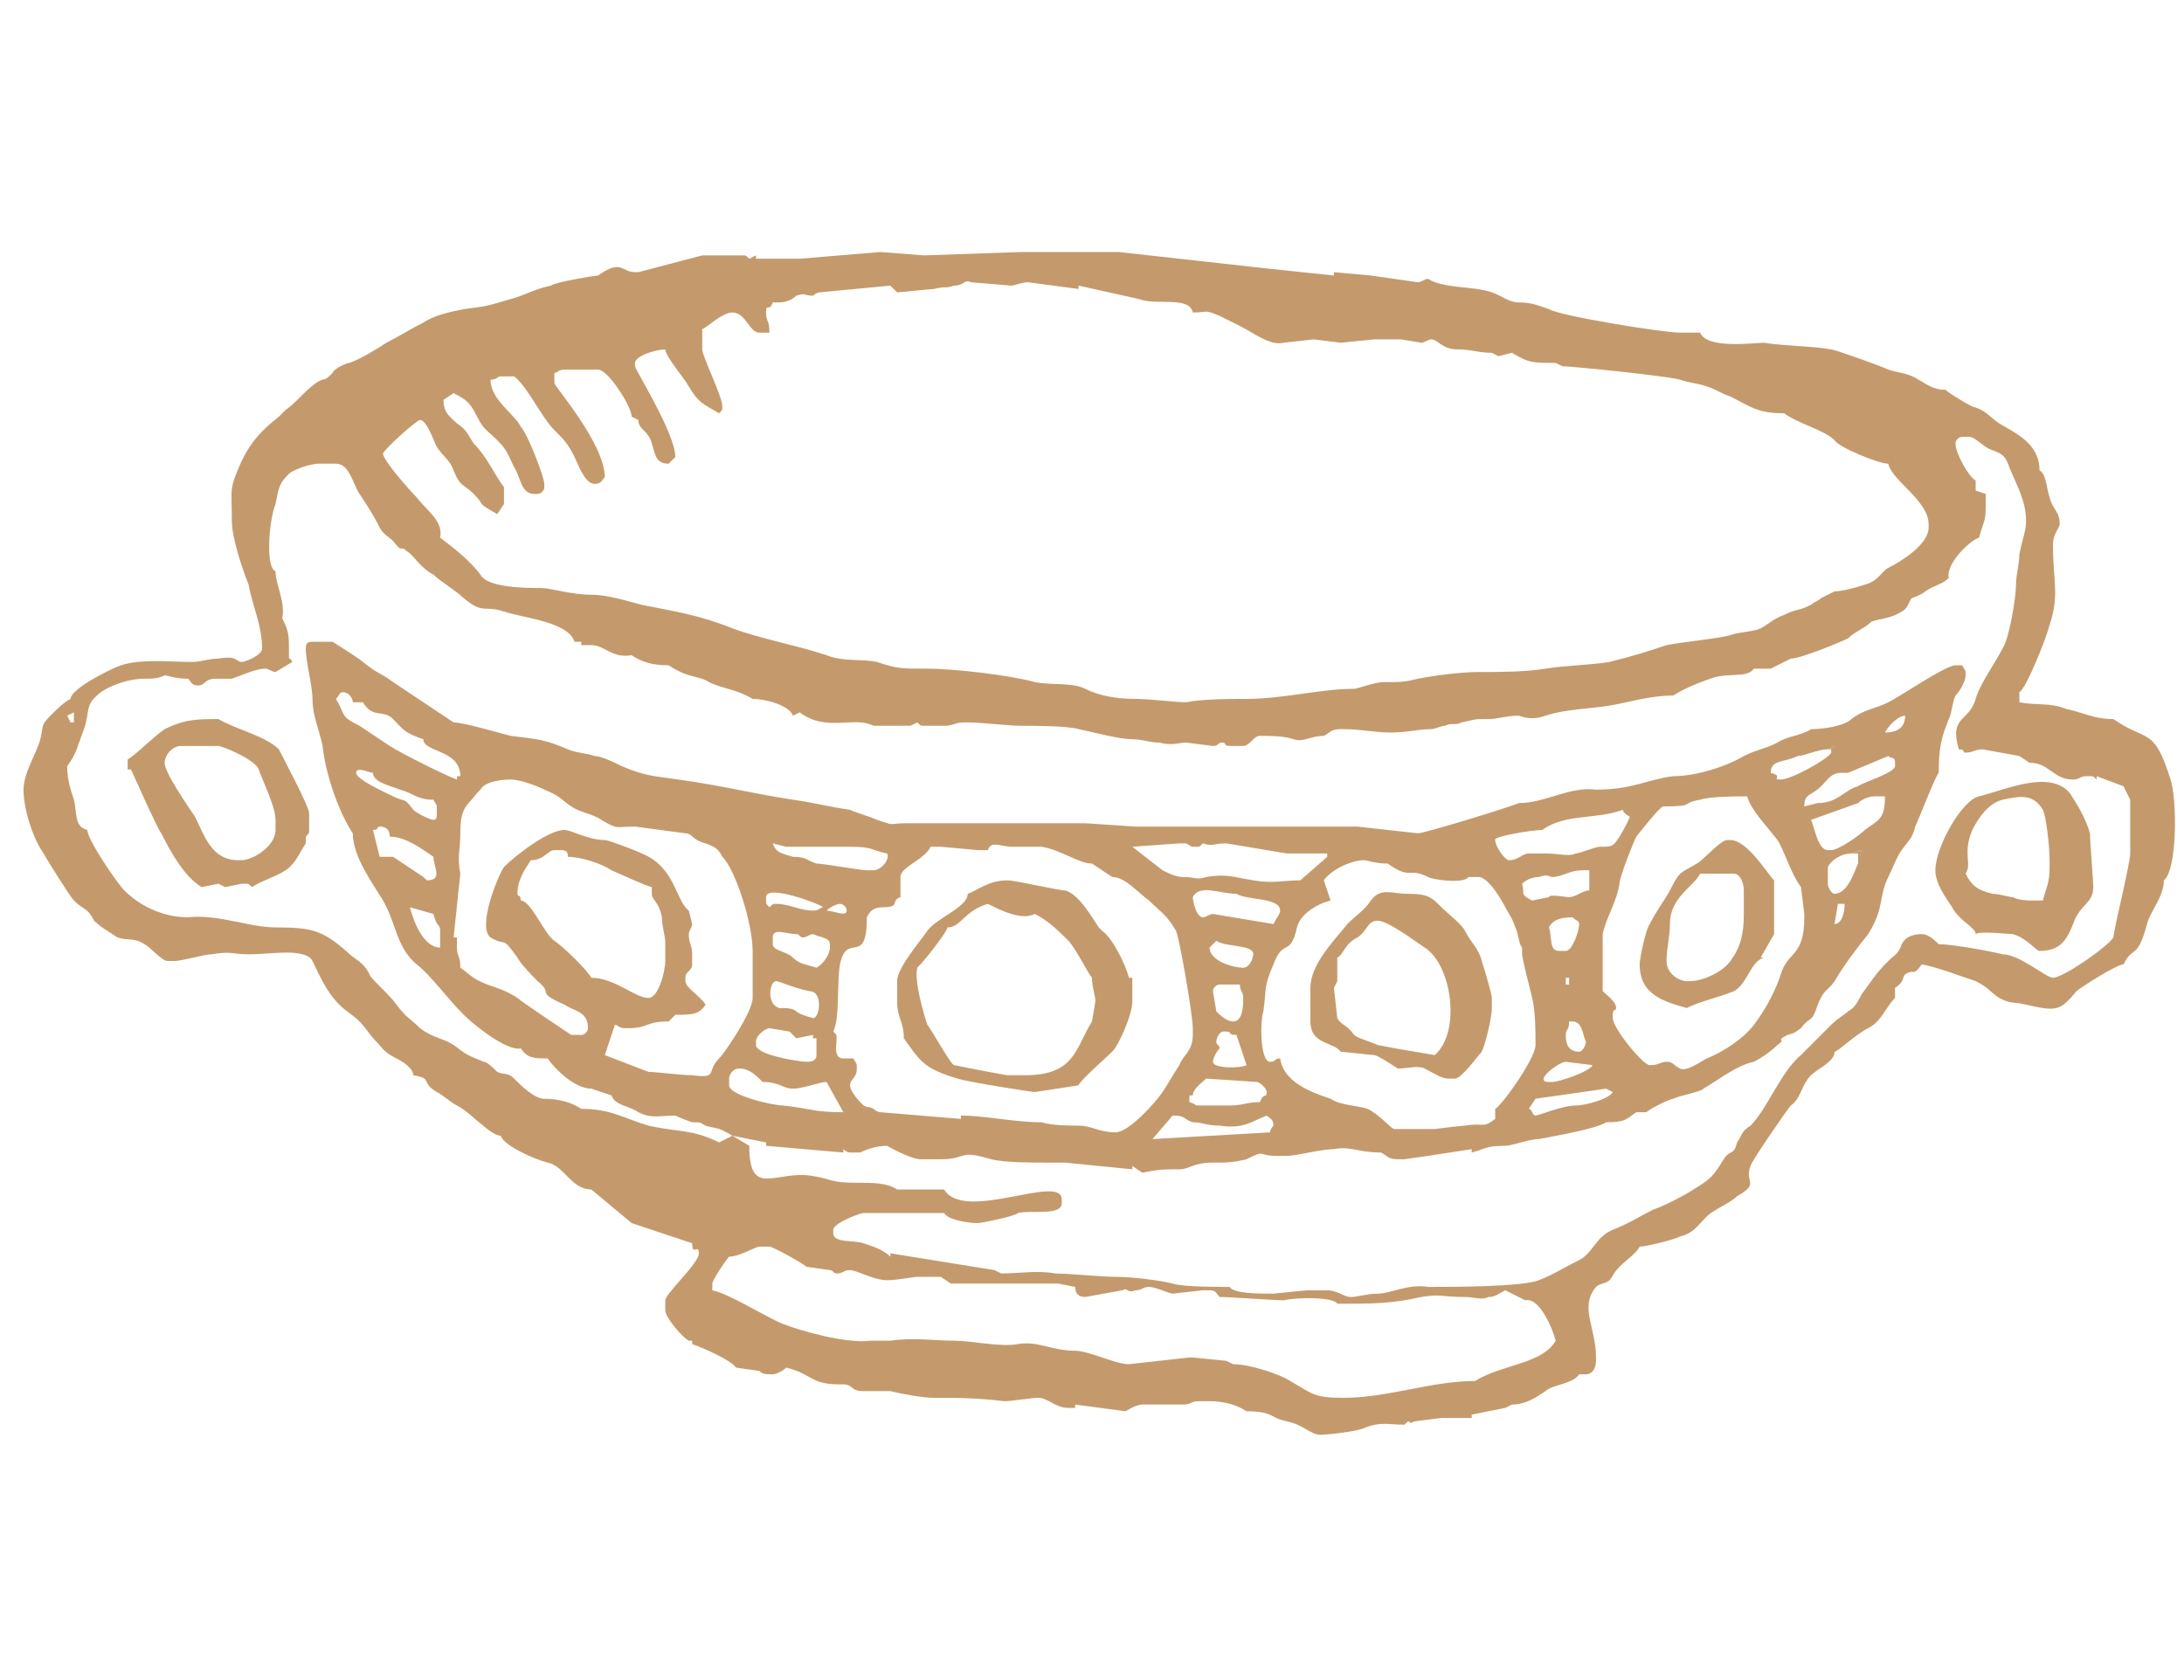 <svg enable-background="new 0 0 65 50" height="50" viewBox="0 0 65 50" width="65" xmlns="http://www.w3.org/2000/svg"><g clip-rule="evenodd" fill="#c49a6c" fill-rule="evenodd"><path d="m54.5 22.5.1-.3-.2.1h.1z"/><path d="m55.3 25.8.1-.5-.3.1h.2z"/><path d="m3.9 22.9s.8 1.8.9 1.9c.3.6.7 1.3 1.2 1.6l.5-.1.2.1.5-.1h.1c.1 0 .1 0 .2.1.3-.2.7-.3 1-.5s.4-.5.6-.8v-.2c.1-.1.1-.1.1-.2v-.5c0-.2-.8-1.7-.9-1.9-.4-.4-1.3-.6-1.8-.9-.6 0-1 0-1.6.3-.3.2-.9.8-1.1.9v.3zm3.8 0c.1.3.5 1.1.5 1.5v.3c0 .5-.7.9-1 .9h-.1c-.8 0-1-.7-1.3-1.3-.2-.3-.9-1.3-.9-1.6 0-.2.2-.5.5-.5h.1 1c.1 0 1.1.4 1.2.7"/><path d="m57.6 25.9c0 .4.3.8.5 1.1.2.4.7.6.7.8.1-.1 1 0 1.1 0 .4.1.7.5.8.5.6 0 .8-.3 1-.8.2-.6.6-.6.6-1.1 0-.2-.1-1.4-.1-1.6-.1-.4-.4-.9-.6-1.2-.6-.7-1.9-.1-2.7.1-.5.1-1.3 1.5-1.3 2.2zm.9.1c.2-.3-.1-.6.2-1.3.2-.4.5-.8.9-.9.5-.1.9-.2 1.2.3.1.2.2 1.1.2 1.5v.2c0 .5-.1.6-.2 1h-.3c-.1 0-.4 0-.6-.1-.1 0-.4-.1-.6-.1-.4-.1-.6-.2-.8-.6"/><path d="m48.8 28.7c0 .9.7 1.1 1.4 1.3.4-.2.9-.3 1.4-.5.4-.2.5-.9.9-1h-.1l.4-.7v-1.6c-.2-.2-.8-1.2-1.3-1.2h-.1c-.2 0-.7.6-.9.7-.5.3-.5.2-.8.8-.1.2-.4.6-.6 1-.1.1-.3 1-.3 1.2m2.8-2.7c.2 0 .3.3.3.5v.7c0 .6-.1 1-.4 1.4-.2.3-.8.6-1.2.6h-.1c-.2 0-.6-.2-.6-.6s.1-.7.1-1.1c0-.8.7-1.1.9-1.5z"/><path d="m39 29.4v1c0 .7.7.6.9.9l1 .1c.1 0 .7.4.7.4.3 0 .6-.1.8 0s.5.3.7.3h.2c.2 0 .7-.7.8-.8.1-.2.3-1 .3-1.3v-.3c0-.1-.2-.8-.3-1.1-.1-.4-.3-.5-.5-.9-.1-.2-.5-.5-.7-.7-.3-.3-.4-.4-1-.4-.5 0-.8-.2-1.1.2-.2.3-.4.4-.7.7-.4.5-1.1 1.2-1.1 1.9m.8-.9c.2-.1.2-.4.6-.6.3-.2.3-.5.6-.5s1.1.6 1.4.8c.8.5 1.1 2.5.3 3.2-.6-.1-1.2-.2-1.7-.3-.2-.1-.6-.2-.7-.3-.2-.3-.4-.3-.5-.5l-.1-.9.1-.2z"/><path d="m32.8 27.7-.1-.1c-.2-.3-.6-1-1-1.1-.2 0-1.5-.3-1.7-.3-.6 0-.9.3-1.2.4 0 .4-.9.7-1.2 1.1-.2.3-.9 1.1-.9 1.5v.6c0 .5.2.6.2 1.1.5.7.6.9 1.6 1.2.3.1 2.2.4 2.3.4l1.3-.2c0-.1.9-.9 1-1 .2-.2.6-1.1.6-1.5v-.7h-.1c-.1-.4-.5-1.2-.8-1.4m-4.6-.1c.4 0 .5-.5 1.2-.7.4.2 1 .5 1.4.3.4.2.7.5 1 .8.2.2.6 1 .7 1.1 0 .3.1.5.1.7l-.1.6c-.5.8-.5 1.6-2 1.6h-.5c-.1 0-1.6-.3-1.6-.3-.1 0-.7-1.1-.8-1.2-.1-.3-.4-1.3-.3-1.7.3-.3.9-1.1.9-1.2"/><path d="m10.8 19.7c-.1-.1-.9-.6-.9-.6h-.6c-.1 0-.2 0-.2.2 0 .4.2 1.1.2 1.5 0 .5.2.9.3 1.4.1.9.5 2 .9 2.6 0 .7.6 1.5.9 2 .4.7.4 1.4 1 1.9.4.3.9 1 1.4 1.5.3.3 1.3 1.1 1.7 1 .2.3.4.3.8.3.2.3.8.9 1.3.9l.6.2c.1.3.5.3.8.5.4.2.6.1 1.1.1 0 0 .2.1.5.2.3 0 .2 0 .4.1.3.1.3 0 .8.3l1 .2v.1l2.3.2v-.1s.1.1.2.1h.3c.2-.1.5-.2.8-.2 0 0 .7.4 1 .4h.6c.8 0 .5-.3 1.5 0 .4.1 1.2.1 1.6.1h.6l2 .2v-.1l.3.2c.5-.1.6-.1 1.1-.1.3 0 .4-.2 1-.2.4 0 .6 0 1-.1.6-.3.3-.1.9-.1h.3c.3 0 1-.2 1.4-.2.5-.1.7.1 1.4.1.2.1.2.2.5.2h.2l.7-.1 1.3-.2v.1c.4-.1.4-.2 1-.2.2 0 .7-.2 1-.2.5-.1 1.7-.3 2-.5.6 0 .6-.1.9-.3h.3c.1-.1.7-.4.8-.4.2-.1.8-.2.9-.3.5-.3 1-.7 1.5-.8.2-.1.5-.3.7-.5.3-.2-.1-.1.3-.3.3-.1.1 0 .4-.2.3-.4.3-.1.5-.7.2-.5.3-.4.5-.7.3-.5.6-.9 1-1.4.5-.8.3-1.1.6-1.7.1-.2.3-.7.4-.8.2-.3.3-.3.4-.7.1-.2.6-1.5.7-1.6 0-.8.1-1.1.3-1.6.1-.2.1-.5.2-.7.1-.1.3-.4.3-.6s0-.1-.1-.3h-.2c-.3 0-1.6.9-2 1.1s-.7.2-1.1.5c-.2.2-.8.3-1.2.3-.3.2-.7.2-1 .4-.4.2-.6.2-1 .4-.5.3-1.4.6-2.1.6-.8.1-1.2.4-2.3.4-.8-.1-1.5.4-2.3.4-.2.1-2.8.9-3 .9l-1.8-.2h-.9-4.1-.2-1.3-.1l-1.5-.1h-.2-.9-1.3-.1-2.8c-.6 0-.3.1-.9-.1-.2-.1-.6-.2-.8-.3-.7-.1-1-.2-1.7-.3-1.3-.2-2-.4-3.4-.6-.7-.1-1-.1-1.7-.4-.2-.1-.6-.3-.8-.3-.3-.1-.6-.1-.8-.2-.7-.3-.9-.3-1.7-.4-.4-.1-1.4-.4-1.7-.4-.3-.2-.6-.4-.9-.6s-.6-.4-.9-.6c-.4-.3-.4-.2-.9-.6m.8 2.5c-.3-.2-.6-.4-.9-.6-.6-.3-.4-.3-.7-.8.1-.1.1-.2.2-.2.2 0 .3.2.3.3h.3c.3.5.6.2.9.5s.3.4.9.6c0 .4 1.1.3 1.1 1.1h-.1v.1c-.3-.1-1.7-.8-2-1m44.5-.4c.1-.2.4-.5.6-.5 0 .4-.3.5-.6.5m-1.7.5.2-.1-.1.2c-.1.2-1.2.8-1.5.8s.1-.1-.3-.2c0-.4.4-.3.8-.5.2 0 .6-.2.9-.2m1.8.2c.1.1.2 0 .2.2v.1c0 .2-1 .5-1.1.6-.4.1-.6.5-1.2.5l-.4.1c0-.4.2-.3.5-.6.2-.2.3-.4.6-.4h.2zm-44.5 1.2c-.2-.1-1.1-.5-1.1-.7s.4 0 .5 0c0 .3.6.4.8.5.4.1.5.3 1 .3.1.2.1.1.1.3v.1c0 .1 0 .2-.1.2s-.5-.2-.6-.3c-.3-.4-.2-.2-.6-.4m43.6.2c.1-.1.3-.2.5-.2h.3c0 .7-.2.7-.6 1-.2.2-.8.6-1 .6h-.1c-.3 0-.4-.7-.5-.9zm-41.1-.3.1-.1c.1-.2.5-.3.9-.3.3 0 .8.2 1 .3.5.2.5.3.8.5s.6.2.9.4c.5.3.4.2 1 .2 0 0 1.5.2 1.5.2.2 0 .2.2.6.3.3.1.4.2.5.4.4.4.9 2 .9 2.8v1.4c0 .4-.8 1.6-1 1.8-.4.4 0 .6-.8.5-.3 0-1.1-.1-1.3-.1l-1.3-.5.3-.9c.1 0 .1.1.3.1h.1c.6 0 .5-.2 1.2-.2l.2-.2c.5 0 .7 0 .9-.3-.2-.3-.6-.5-.6-.7v-.1c0-.2.2-.2.2-.4v-.3c0-.3-.1-.3-.1-.6 0-.1.1-.2.1-.3l-.1-.4c-.4-.3-.4-1.3-1.4-1.7-.2-.1-1-.4-1.1-.4-.5 0-1-.3-1.2-.3-.5 0-1.5.8-1.8 1.1-.2.3-.8 1.8-.4 2.1.5.3.3-.1.8.6.1.2.5.6.6.7.5.4-.1.3.8.7.3.2.7.2.7.7 0 .1-.1.2-.2.2h-.3s-1.5-1-1.6-1.1c-.3-.2-.6-.3-.9-.4-.5-.2-.5-.3-.8-.5 0-.4-.1-.3-.1-.6v-.3h-.1l.2-1.9c-.1-.5 0-.7 0-1.2 0-.8.2-.8.5-1.2m31.7 1.1c.7-.5 1.6-.3 2.4-.6 0 .1.2.2.2.2 0 .1-.3.6-.3.6-.2.3-.2.3-.6.3-.1 0-.6.2-.7.2-.2.1-.5 0-.9 0h-.5c-.2 0-.3.2-.6.2-.1 0-.4-.4-.4-.6-.1-.1 1.1-.3 1.4-.3m-33.2 1.5-.1-.1-.9-.6h-.4l-.2-.8c.2 0 .1-.1.2-.1.2 0 .3.1.3.3.5 0 1 .4 1.3.6 0 .3.3.7-.2.7m13.3-.3h-.2c-.2 0-1.3-.2-1.5-.2-.3-.1-.3-.2-.7-.2-.3-.1-.5-.1-.6-.4l.4.1h.5 1.4c.7 0 .6.1 1.1.2.1.2-.2.5-.4.5m9.3-.8c.2.1.1.1.3.1.1 0 .1 0 .2-.1.3.1.3 0 .7 0l1.8.3h1.2v.1l-.8.7c-.5 0-.8.1-1.4 0s-.8-.2-1.4-.1c-.3.1-.3 0-.7 0-.2 0-.4-.1-.6-.2 0 0-.9-.7-.9-.7l1.4-.1h.3zm19.8.3.3-.1-.1.4c-.1.2-.3.9-.7.9-.1 0-.2-.2-.2-.3v-.5c.1-.2.4-.4.7-.4m-11.5 8.1c-.1 0-.9.1-.9.1h-1.2c-.1 0-.4-.4-.8-.6-.3-.1-.8-.1-1.1-.3-.6-.2-1.4-.5-1.5-1.2-.2 0-.1.1-.3.1-.3 0-.3-1.2-.2-1.5.1-.7 0-.7.3-1.4.3-.8.5-.2.7-1.1.1-.4.6-.7 1-.8l-.2-.6c.2-.3.8-.6 1.2-.6.1 0 .3.1.7.1.7.5.6.1 1.2.4.2.1 1.1.2 1.2 0h.3c.3 0 .7.7.8.9s.2.3.3.6c.1.2.1.5.2.6v.2c0 .1.2.9.3 1.3s.1 1 .1 1.4-1 1.8-1.2 1.9v.3c-.4.3-.3.1-.9.2m2.6-7.4c.3 0 .5-.2.9-.2h.2v.6c-.2 0-.4.2-.6.2-.1 0-.6-.1-.6 0l-.5.1c-.4-.2-.2-.2-.3-.5.1-.1.3-.2.5-.2.3-.1.3 0 .4 0m-30.4-.5c.4 0 .5-.3.7-.3h.2c.2 0 .2.1.2.2.4 0 1 .2 1.3.4 0 0 1.1.5 1.2.5v.2c0 .2.2.2.3.7 0 .3.1.5.1.8v.5c0 .3-.2 1.1-.5 1.1-.4 0-1-.6-1.7-.6-.1-.2-.8-.9-1.1-1.1s-.7-1.2-1-1.2c0-.2-.1-.1-.1-.2 0-.4.2-.7.4-1m7.3 1.3c-.1 0-.1 0-.2.1-.1-.1-.1-.1-.1-.2v-.1c0-.4 1.6.2 1.7.3-.1 0-.1.1-.3.1-.4 0-.7-.2-1.1-.2m15 .2c0 .1-.1.2-.2.4l-1.8-.3c-.1 0-.2.1-.3.1-.2 0-.3-.5-.3-.6.2-.4.8-.1 1.3-.1.3.2 1.3.1 1.3.5zm-13.5 0c.1-.1.3-.2.4-.2s.2.1.2.2c0 .2-.4 0-.6 0m-11.5.6v.5c-.5 0-.8-.8-.9-1.2l.7.2c.1.4.2.3.2.5m41.6-.8h.2c0 .3-.1.6-.3.6zm-5.2-2.9c1 0 .5-.1 1.1-.2.3-.1 1.1-.1 1.4-.1.1.4.6.9.9 1.3.2.3.4 1 .7 1.4l.1.8v.1c0 1.2-.5 1-.7 1.7-.2.6-.5 1.1-.8 1.5s-.9.8-1.4 1c-.2.1-.6.4-.8.3s-.2-.2-.4-.2-.2.1-.5.1c-.2 0-1.1-1.1-1.1-1.4v-.1c0-.2.1-.1.1-.2 0-.2-.3-.4-.4-.5 0-.4 0-1.4 0-1.7.1-.5.4-.9.5-1.5 0-.2.4-1.2.5-1.4 0 0 .7-.9.8-.9m-3.4 3.6c.1-.2.3-.3.7-.3.1.1.2.1.2.2 0 .2-.2.8-.4.8h-.2c-.3 0-.2-.4-.3-.7m-21.8 1.2c-.3-.1-.5-.1-.7-.3s-.6-.2-.6-.4v-.2c0-.3.4-.1.7-.1.1 0 .1.1.2.1s.2-.1.3-.1c.2.1.5.1.5.3v.1c0 .2-.2.5-.4.6m11.9-.8c.3.2 1.1.1 1.1.4 0 .1-.1.4-.3.4-.3 0-1-.2-1-.6.1-.1.1-.1.2-.2m10.5 1.3h-.1v-.2h.1zm-23.5.7c-.4-.1-.3-.8-.1-.8.1 0 .5.2 1 .3.4 0 .3.8.1.8 0 0-.4-.1-.5-.2s-.3-.1-.5-.1m13.7-.7c0 .2.1.2.1.4s0 .7-.3.7c-.2 0-.4-.2-.5-.3l-.1-.6c0-.1.1-.2.2-.2h.1zm-7.5-4c.1-.3.4-.1.7-.1h.9c.6.1 1.1.5 1.5.5l.6.4c.4 0 .8.5 1.1.7.4.4.5.4.8.9.1.2.5 2.5.5 2.9v.2c0 .5-.3.6-.4.9-.2.3-.3.5-.5.8s-1 1.2-1.4 1.2c-.5 0-.7-.2-1.1-.2-.2 0-.8 0-1.1-.1-.8 0-1.7-.2-2.4-.2v.1l-2.4-.2c-.1 0-.2-.1-.2-.1-.2-.1-.1 0-.3-.1-.1-.1-.4-.4-.4-.6s.2-.2.2-.5c0-.2 0-.1-.1-.3h-.3c-.3 0-.2-.4-.2-.6 0-.1 0-.1-.1-.2.2-.4.1-1.4.2-2 .2-1 .8.1.8-1.4.1-.2.2-.3.5-.3.5 0 .2-.2.5-.3v-.6c0-.3.7-.5.9-.9h.3l1.1.1zm17.4 5.1c.3 0 .3.4.4.6 0 .1-.1.3-.2.3-.3 0-.4-.2-.4-.5 0-.2.1-.1.1-.4zm-9.7 1.3c-.2.1-1 .1-1-.1 0-.1.1-.3.2-.4 0-.1-.1-.1-.1-.2s.1-.3.2-.3h.1c.2 0 0 .1.3.1zm-14.2-1.1.6.1.2.2.5-.1v.1h.1v.5c0 .2-.2.2-.3.2-.2 0-1.5-.2-1.5-.5v-.1c0-.2.3-.4.4-.4m23.2 1.6c-.5 0 .3-.6.5-.6l.8.1c-.1.2-1 .5-1.2.5zm-23.4 0c.5 0 .6.2.9.2s.8-.2 1-.2l.5.9c-.9 0-.9-.1-1.8-.2-.3 0-1.6-.3-1.6-.6v-.2c0-.1.1-.3.3-.3.3 0 .5.2.7.4m25.1.2.2.1c-.1.2-.8.4-1.1.4-.4 0-1.1.3-1.2.3s-.1-.2-.2-.2l.2-.3zm-12.3.2c0-.2.3-.4.4-.5l1.5.1c.1 0 .3.2.3.3 0 .2-.1 0-.2.3-.4 0-.5.1-.9.1h-.9c-.2 0 0 0-.3-.1v-.2zm-.6.6c.4 0 .3.1.6.2.3 0 .4.1.8.1.7.1.9-.1 1.4-.3.1.1.2.1.2.3 0 0-.1.1-.1.2l-3.5.2z"/><path d="m8.5 12.2c-.1.1-.1.1-.2.2-.5.4-.8.7-1.1 1.3-.4.9-.3.8-.3 1.8 0 .5.3 1.4.5 1.9.1.6.4 1.2.4 1.9 0 .2-.5.4-.6.4-.2 0-.1-.2-.7-.1-.3 0-.5.1-.8.1-.6 0-1.5-.1-2.1.1-.3.1-1.5.7-1.5 1-.2.1-.4.3-.6.5-.3.3-.2.3-.3.7s-.5 1-.5 1.5c0 .6.3 1.5.6 1.9.1.2.8 1.3.9 1.4.3.3.4.2.6.6.2.2.4.3.7.5.3.1.5 0 .8.2.2.1.5.5.7.5h.2c.2 0 .9-.2 1.1-.2.6-.1.6 0 1.1 0h.1c.5 0 1.6-.2 1.8.2s.4.9.8 1.3c.2.2.4.3.6.5s.3.4.5.6.2.3.6.5c.2.1.5.3.5.5.6.1.2.2.7.5.2.1.4.3.6.4.4.2 1 .9 1.3.9.1.3 1 .7 1.4.8.5.1.7.8 1.3.8l1.2 1 1.8.6c0 .4.2 0 .2.3s-1 1.2-1 1.4v.3c0 .2.5.8.7.9h.1v.1c.3.1 1.2.5 1.3.7l.7.1c.1.1.2.1.4.1.1 0 .3-.1.4-.2.8.2.7.5 1.6.5h.1c.3 0 .2.2.6.2h.8c.4.1 1 .2 1.3.2.8 0 1.2 0 2.1.1.2 0 .8-.1 1-.1.3 0 .5.3.9.3h.2v-.1l1.5.2s.3-.2.5-.2h.6.6c.3 0 .2-.1.5-.1h.3c.4 0 .8.1 1.1.3.8 0 .7.2 1.2.3s.7.4 1 .4c.2 0 1.1-.1 1.3-.2.5-.2.7-.1 1.2-.1l.1-.1c.1 0 0 .1.2 0l.8-.1h.9v-.1l1-.2.2-.1c.4 0 .7-.2 1-.4.2-.2.8-.2 1-.5h.2c.2 0 .3-.2.3-.4v-.1c0-.9-.5-1.5 0-2.1.1-.1.3-.1.4-.2s.1-.2.3-.4.5-.4.6-.6c.2 0 1-.2 1.2-.3.4-.1.5-.3.8-.6.2-.2.7-.4.9-.6.7-.4.2-.4.4-.9 0-.1 1.1-1.7 1.2-1.8.3-.2.3-.6.6-.9.2-.2.7-.4.7-.7.1 0 .6-.5 1-.7s.5-.6.8-.9v-.3c.3-.2.2-.3.3-.4.3-.2.2.1.5-.3.5.1 1 .3 1.6.5.4.2.4.3.7.5.4.2.4.1.8.2.9.2 1 .2 1.5-.4.1-.1 1.2-.8 1.4-.8.3-.6.4-.1.7-1.2.1-.4.5-.8.5-1.3.4-.3.4-2.4.2-3-.5-1.6-.7-1.1-1.7-1.8-.6 0-.9-.2-1.4-.3-.5-.2-.9-.1-1.4-.2v-.3c.2-.1.8-1.6.9-2 .3-.9.1-1.3.1-2.4 0-.3.2-.5.2-.6 0-.4-.2-.4-.3-.8-.1-.3-.1-.7-.3-.8 0-.8-.7-1.1-1.2-1.4-.3-.2-.4-.4-.8-.5-.2-.1-.7-.4-.8-.5-.4 0-.6-.2-.8-.3-.3-.2-.6-.2-.9-.3-.2-.1-1.6-.6-1.7-.6-.5-.1-1.4-.1-2-.2-.3 0-1.7.2-1.9-.3h-.6c-.5 0-3.6-.5-3.9-.7-.3-.1-.5-.2-.9-.2-.3 0-.5-.2-.8-.3-.6-.2-1.4-.1-1.9-.4-.1 0-.2.1-.3.1l-1.4-.2-1.1-.1v.1l-1.9-.2-4.5-.5h-.6-1.8-.5l-2.9.1-1.3-.1-2.4.2h-1.3v-.1l-.2.1c-.1-.1-.1-.1-.2-.1h-.7-.5l-1.9.5h-.1c-.4 0-.4-.4-1.1.1-.1 0-1.3.2-1.4.3-.5.1-.8.3-1.2.4-.7.2-.6.2-1.4.3-.5.1-.9.2-1.2.4-.4.2-.7.4-1.1.6-.3.2-.8.5-1.1.6-.1 0-.5.2-.5.3-.3.3-.2.1-.5.3-.4.3-.6.6-.9.8m3.9 2.6c-.2-.2-1-1.1-1-1.3 0-.1 1-1 1.1-1 .2 0 .4.6.5.8.2.3.4.4.5.7.2.5.3.4.6.7.4.4 0 .2.7.6l.2-.3v-.5c-.3-.4-.5-.9-.9-1.3-.2-.3-.2-.4-.5-.6-.2-.2-.4-.3-.4-.7l.3-.2c.4.2.5.3.7.7s.3.4.6.7.3.4.5.8c.2.3.2.8.6.8h.1c.1 0 .2-.1.2-.2v-.1c0-.2-.5-1.5-.7-1.7-.2-.4-.9-.8-.9-1.4.2 0 .2-.1.3-.1h.4c.4.3.8 1.2 1.2 1.6.3.3.4.4.6.8.1.2.3.8.6.8.2 0 .2-.1.3-.2 0-1-1.5-2.7-1.5-2.8v-.3c.1 0 .1-.1.3-.1h.2.7.1c.3 0 1 1.1 1 1.4l.2.1c0 .3.3.3.4.7.1.3.1.6.5.6 0 0 .2-.2.2-.2 0-.7-1.2-2.6-1.2-2.7v-.1c0-.2.6-.4.9-.4 0 .2.6.9.7 1.1.3.5.4.5.9.8.1-.1.1-.1.1-.2 0-.3-.6-1.5-.6-1.7v-.6c.2-.1.6-.5.9-.5.4 0 .5.6.8.6h.3c0-.4-.1-.3-.1-.6 0-.3.1 0 .2-.3h.2c.2 0 .4-.1.5-.2.3-.1.2 0 .5 0 0 0 .1-.1.2-.1l2.1-.2.2.2c.1 0 1-.1 1.1-.1.4-.1.3 0 .6-.1.3 0 .3-.2.5-.1l1.2.1c.1 0 .3-.1.5-.1l1.5.2v-.1s1.8.4 1.8.4c.5.2 1.5-.1 1.6.4.5 0 .3-.1.8.1l.6.3c.4.2.9.6 1.3.5l.9-.1.8.1 1-.1h.7.1l.6.1c.1 0 .2-.1.3-.1.2 0 .3.3.8.3.4 0 .6.1 1 .1l.2.1.4-.1c.5.3.6.3 1.3.3l.2.1c.3 0 3.2.3 3.5.4s.5.1.8.2.4.2.7.3c.6.3.8.5 1.6.5.4.3 1.2.5 1.5.8.1.2 1.3.7 1.6.7.1.5 1.2 1.1 1.2 1.8v.1c0 .5-.8 1-1.2 1.2-.2.1-.3.4-.7.5-.3.1-.7.2-.9.2-.2.1-.2.1-.4.2-.1.1-.2.1-.3.2-.4.2-.4.1-.8.3-.3.1-.5.3-.7.4s-.6.1-.9.2-1.4.2-1.9.3c-.6.2-.9.3-1.7.5-.6.1-1.3.1-1.9.2s-1.4.1-2 .1c-.5 0-1.3.1-1.8.2-.4.1-.5.1-1 .1-.3 0-.8.2-.9.2-1 0-2.1.3-3.2.3-.5 0-1.3 0-1.8.1-.3 0-1.1-.1-1.5-.1-.6 0-1.1-.1-1.5-.3s-1-.1-1.5-.2c-.7-.2-2.4-.4-3.2-.4s-.9 0-1.5-.2c-.5-.1-1 0-1.5-.2-.9-.3-2-.5-2.8-.8-1-.4-1.7-.5-2.7-.7-.4-.1-1-.3-1.5-.3-.6 0-1.2-.2-1.5-.2-.4 0-1.6 0-1.8-.4-.3-.4-.8-.8-1.2-1.1.1-.5-.4-.8-.7-1.2m46.5 1.2c.2-.7.2-.4.2-1.3l-.3-.1v-.3c-.2-.1-.6-.8-.6-1.1 0-.1.1-.2.2-.2h.2c.2 0 .4.3.7.4s.4.2.5.5c.2.5.5 1 .5 1.6 0 .3-.1.5-.2 1 0 .3-.1.6-.1.9 0 .4-.2 1.6-.4 1.9-.2.4-.7 1.1-.8 1.5-.2.7-.8.5-.5 1.5.2 0 .1.1.2.1.2 0 .3-.1.5-.1l1.1.2.3.2c.6 0 .7.5 1.3.5.2 0 .2-.1.4-.1h.1c.1 0 .1 0 .2.1v-.1l.8.3.2.4v1.1.5c0 .3-.5 2.3-.5 2.5-.2.3-1.5 1.2-1.8 1.2-.2 0-1-.7-1.5-.7-.4-.1-1.5-.3-1.9-.3-.1-.1-.3-.3-.5-.3-.3 0-.5.1-.6.3-.1.3-.2.3-.4.5-.4.4-.5.6-.8 1-.1.2-.2.4-.4.5-.1.1-.3.2-.5.4-.3.3-.7.7-.9.9-.6.5-1 1.6-1.5 2.1-.3.2-.2.2-.4.5-.1.4-.2.2-.4.5-.3.5-.4.6-.9.9-.3.2-.9.5-1.2.6-.4.2-.7.4-1.2.6s-.6.7-1 .9c-.6.3-.7.4-1.2.6s-2.6.2-3.3.2c-.6-.1-1.1.2-1.5.2-.3 0-.6.1-.8.1s-.4-.2-.7-.2h-.6l-1 .1h-.1c-.3 0-1.1 0-1.2-.2-.4 0-1.4 0-1.7-.1-.4-.1-1.2-.2-1.7-.2-.4 0-1.4-.1-1.8-.1-.5-.1-1.1 0-1.6 0l-.2-.1-3.1-.5v.1c-.2-.2-.5-.3-.8-.4s-.9 0-.9-.3v-.1c0-.2.8-.5.9-.5h.1 2.3c.1.2.7.3 1 .3.1 0 1.1-.2 1.2-.3.4-.1 1.3.1 1.3-.3v-.1c0-.8-2.9.7-3.5-.3h-1.4c-.3-.2-.7-.2-1.2-.2-.8 0-.7-.1-1.3-.2-1.1-.2-1.9.7-1.9-.9l-.5-.3-.4.2c-.8-.4-1.2-.3-2.1-.5-.7-.2-1.1-.5-2-.5-.3-.2-.7-.3-1.1-.3-.3 0-.7-.4-.9-.6s-.3-.1-.5-.2c-.1-.1-.3-.3-.4-.3-.5-.2-.5-.2-.9-.5-.3-.2-.6-.2-1-.5-.3-.3-.4-.3-.7-.7-.2-.3-.8-.8-.8-.9-.2-.4-.4-.4-.7-.7-.7-.6-1-.7-2.1-.7-.8 0-1.7-.4-2.6-.3-.7 0-1.4-.3-1.9-.8-.2-.2-1.1-1.5-1.1-1.8-.4-.1-.3-.5-.4-.9-.1-.3-.2-.6-.2-1 .3-.4.3-.6.5-1.1.2-.6 0-.7.5-1.1.3-.2.8-.4 1.3-.4.2 0 .4 0 .6-.1.1 0 .3.1.7.1.1.1.1.2.3.2s.2-.2.5-.2h.5c.3-.1.7-.3 1-.3.1 0 .2.1.3.1l.5-.3c-.1-.2-.1 0-.1-.2v-.1c0-.5 0-.6-.2-1 .1-.5-.2-1-.2-1.4-.3-.1-.2-1.5 0-2 .1-.5.1-.6.4-.9.1-.1.6-.3.9-.3h.5c.4 0 .5.6.7.9s.4.6.6 1c.1.2.3.3.4.4.3.4.2.1.4.3.2.1.4.5.8.7.2.2.7.5.9.7.6.5.6.2 1.2.4s1.9.3 2.1.9h.2v.1h.3c.4 0 .6.4 1.2.3.3.2.6.3 1.1.3.6.4.9.3 1.2.5.4.2.8.2 1.3.5.4 0 1.1.2 1.2.5l.2-.1c.8.6 1.6.1 2.2.4h1.1l.2-.1c.1.1.1.1.2.1h.6c.3 0 .3-.1.6-.1h.1c.4 0 1.2.1 1.6.1.3 0 1.4 0 1.7.1.5.1 1.2.3 1.6.3.3 0 .5.1.8.1.4.1.6 0 .8 0l.8.1c.2 0 .1-.1.3-.1.1 0 0 .1.2.1h.4c.2 0 .3-.3.5-.3.3 0 .7 0 1 .1s.5-.1.9-.1c.2-.1.2-.2.5-.2h.1c.5 0 .9.1 1.4.1s.8-.1 1.2-.1c.1 0 .3-.1.4-.1.2-.1.3 0 .5-.1.5-.1.3-.1.8-.1.3 0 .5-.1.9-.1.3.1.5.1.8 0 .6-.2 1.3-.2 1.9-.3s1.2-.3 1.9-.3c.3-.2.8-.4 1.1-.5.5-.2 1.1 0 1.3-.3h.5s.6-.3.6-.3c.3 0 1.5-.5 1.7-.6.2-.2.5-.3.7-.5.3-.1.6-.1.9-.3.2-.1.2-.3.3-.4 0 0 .3-.1.4-.2.3-.2.5-.2.7-.4-.1-.4.6-1.1.9-1.2m-56.8 5.5-.1-.2.2-.1v.3zm43.3 17.2c.4-.1.8.8.9 1.2-.4.7-1.6.7-2.4 1.2-1.3 0-2.6.5-3.9.5-.9 0-.9-.1-1.6-.5-.3-.2-1.2-.5-1.7-.5l-.2-.1-1-.1h-.1l-1.8.2c-.4 0-1.2-.4-1.6-.4-.7 0-1.1-.3-1.7-.2-.5.1-1.4-.1-1.9-.1-.6 0-1.2-.1-1.9 0h-.6c-.7.1-2.1-.3-2.6-.5s-1.6-.9-2.1-1v-.2c0-.1.4-.7.5-.8.3 0 .8-.3.9-.3h.3c.1 0 1 .5 1.1.6l.7.1c.1 0 .1.1.2.1.2 0 .2-.1.4-.1s.7.3 1.1.3c.3 0 .8-.1.9-.1h.7l.3.2h.8 1.4.1.6.3l.5.1c0 .2.1.3.3.3l1.1-.2c.2-.1.1.1.4 0 .2 0 .2-.1.4-.1s.6.2.7.2l.9-.1h.2c.2 0 .2.1.3.2.3 0 1.7.1 1.9.1.4-.1 1.5-.1 1.6.1 1.1 0 1.6 0 2.5-.2.6-.1.6 0 1.3 0 .3 0 .5.1.7 0 .2 0 .3-.1.5-.2z"/></g></svg>